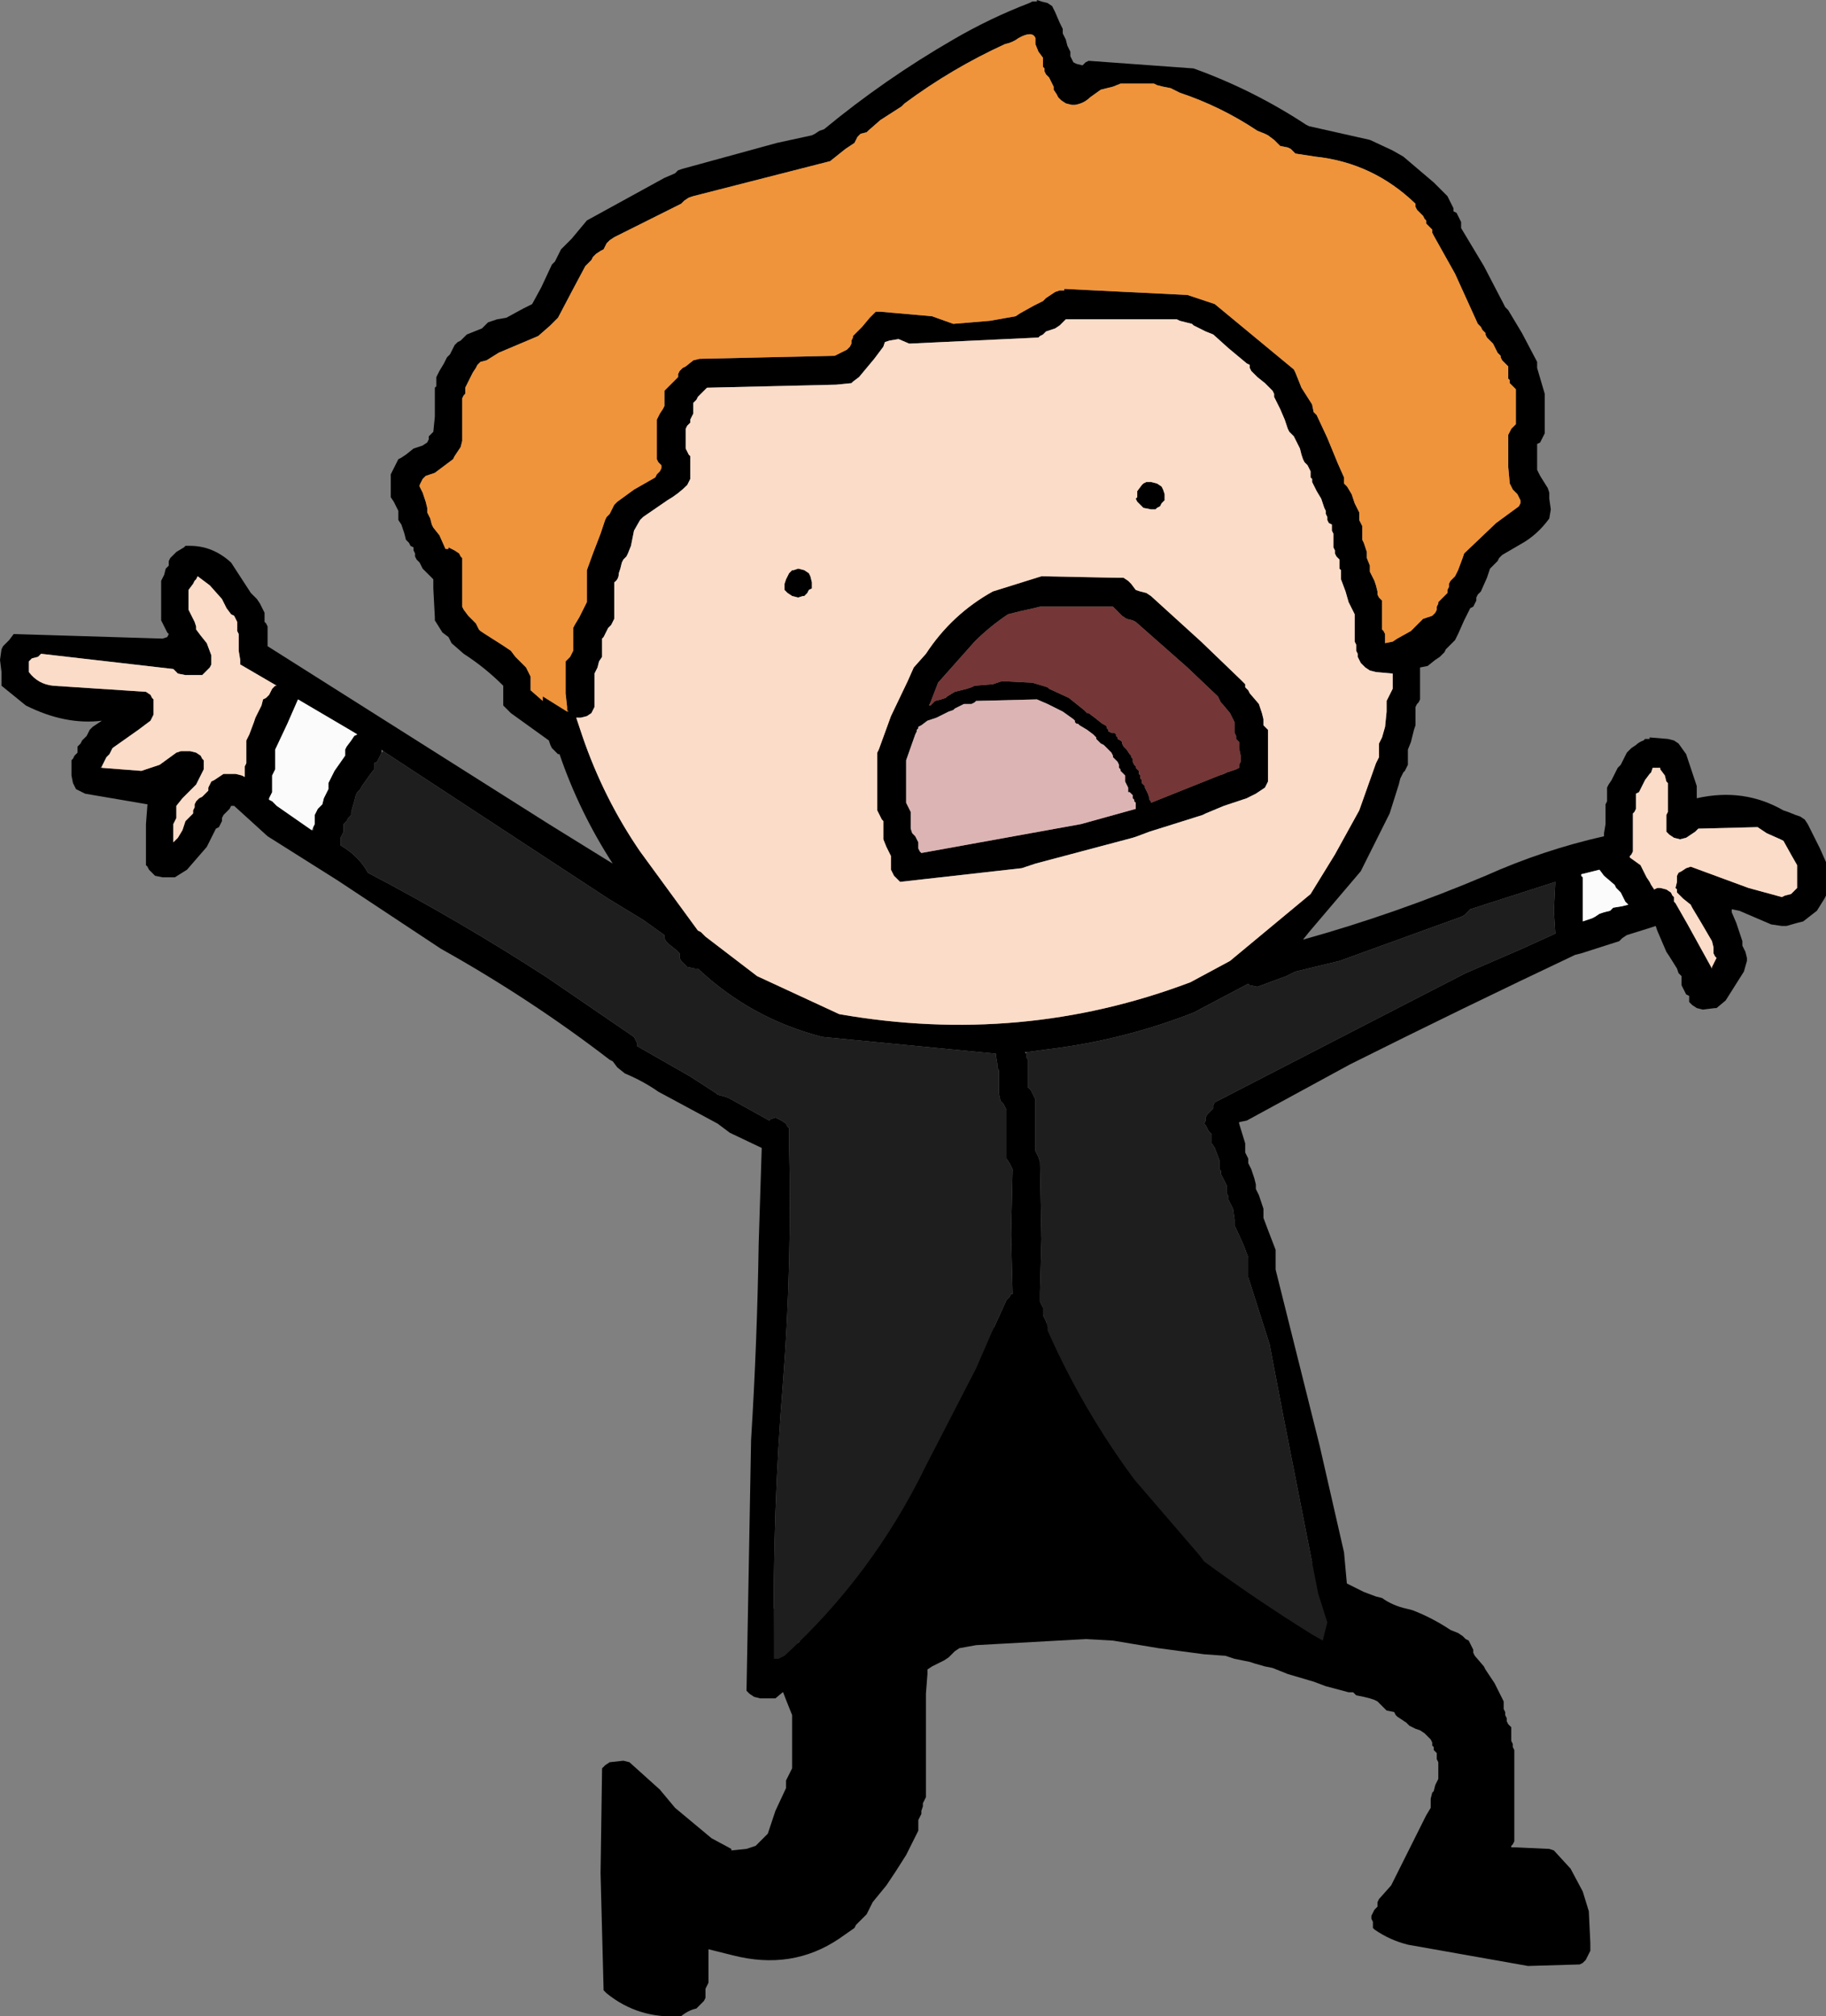 <?xml version="1.0" encoding="UTF-8" standalone="no"?>
<svg xmlns:xlink="http://www.w3.org/1999/xlink" height="66.3px" width="60.05px" xmlns="http://www.w3.org/2000/svg">
  <rect width="100%" height="100%" fill="#808080" stroke="none"/>
  <g transform="matrix(1.0, 0.0, 0.0, 1.0, 32.0, 20.25)">
    <path d="M2.2 23.15 L2.5 23.3 2.65 23.4 3.0 23.5 3.2 23.55 3.35 23.65 3.4 23.7 3.45 23.8 3.5 23.85 3.7 23.95 3.85 24.05 3.9 24.15 3.95 24.2 4.1 24.35 5.25 24.45 5.6 24.5 5.8 24.55 6.1 24.7 6.4 24.9 6.55 24.95 6.7 25.05 7.1 25.3 7.2 25.4 7.3 25.5 7.45 25.8 7.6 25.9 7.65 26.0 7.7 26.05 7.7 26.15 7.7 26.25 7.7 26.35 7.9 26.75 7.95 26.8 8.4 27.65 9.2 28.9 9.25 28.95 9.3 29.05 9.3 29.15 9.3 29.25 9.35 29.35 9.4 29.45 9.45 29.55 9.6 29.65 9.8 30.0 9.9 30.1 10.65 30.75 11.35 31.3 11.75 31.45 11.95 31.55 12.1 31.65 12.15 31.7 12.25 31.8 12.85 32.1 13.25 32.25 13.45 32.3 Q13.8 32.55 14.25 32.65 L14.45 32.7 Q15.1 32.95 15.7 33.35 L15.95 33.45 16.1 33.55 16.2 33.65 16.3 33.7 16.35 33.8 16.4 33.9 16.45 34.0 16.45 34.1 16.5 34.2 16.8 34.55 16.85 34.65 17.15 35.1 17.45 35.7 17.45 35.8 17.45 35.9 17.45 35.95 17.5 36.05 17.5 36.15 17.55 36.25 17.55 36.35 17.6 36.45 17.7 36.55 17.7 36.65 17.7 36.7 17.7 36.8 17.7 36.9 17.7 37.0 17.75 37.1 17.75 37.2 17.8 37.3 17.8 37.65 17.8 37.75 17.8 38.6 17.8 39.7 17.8 40.2 17.8 40.3 17.75 40.4 17.7 40.45 17.7 40.5 17.85 40.5 18.95 40.55 19.1 40.6 19.65 41.2 20.05 41.95 20.25 42.6 20.3 43.65 20.3 43.9 20.25 44.0 20.15 44.2 20.05 44.3 19.95 44.35 18.25 44.4 14.3 43.7 Q13.7 43.55 13.2 43.2 L13.15 43.15 13.15 42.95 13.1 42.85 13.1 42.75 13.15 42.65 13.2 42.55 13.3 42.45 13.3 42.4 13.3 42.3 13.35 42.2 13.75 41.75 14.05 41.15 14.4 40.45 14.9 39.45 15.05 39.2 15.05 39.1 15.05 39.0 15.05 38.9 15.1 38.7 15.15 38.65 15.2 38.45 15.25 38.35 15.3 38.25 15.3 38.15 15.3 37.95 15.3 37.9 15.3 37.7 15.25 37.6 15.25 37.4 15.15 37.3 15.15 37.2 15.1 37.15 15.1 37.05 15.05 36.95 14.85 36.75 14.7 36.65 14.55 36.6 14.35 36.5 14.25 36.4 13.95 36.2 13.9 36.15 13.85 36.05 13.6 36.0 13.5 35.9 13.4 35.8 13.3 35.7 13.2 35.65 13.05 35.6 12.85 35.55 12.6 35.5 12.55 35.45 12.5 35.4 12.35 35.4 11.6 35.2 11.2 35.05 10.35 34.8 9.85 34.6 9.6 34.55 9.25 34.45 9.1 34.4 8.6 34.3 8.3 34.2 7.6 34.15 6.1 33.95 4.6 33.7 3.7 33.65 0.1 33.85 -0.45 33.95 -0.6 34.05 -0.8 34.25 -0.95 34.35 -1.35 34.55 -1.5 34.65 -1.5 34.8 -1.55 35.45 -1.55 36.05 -1.55 36.8 -1.55 37.8 -1.55 38.75 -1.55 38.85 -1.65 39.05 -1.65 39.15 -1.7 39.3 -1.7 39.4 -1.8 39.6 -1.8 39.7 -1.8 39.8 -1.8 39.9 -1.8 39.95 -2.05 40.45 -2.2 40.75 -2.55 41.3 -2.85 41.75 -3.3 42.3 -3.35 42.4 -3.4 42.5 -3.45 42.6 -3.5 42.7 -3.6 42.8 -3.8 43.0 -3.85 43.05 -3.9 43.15 -4.4 43.5 Q-5.95 44.55 -7.9 44.05 L-8.7 43.85 -8.7 44.8 -8.7 44.9 -8.7 44.95 -8.75 45.05 -8.8 45.15 -8.8 45.25 -8.8 45.35 -8.8 45.45 -8.85 45.55 -9.1 45.8 Q-9.35 45.85 -9.6 46.05 -11.0 46.15 -12.05 45.3 L-12.15 45.2 -12.25 41.35 -12.2 37.9 -12.1 37.8 -11.95 37.7 -11.5 37.65 -11.3 37.7 -10.3 38.6 -9.8 39.2 -8.6 40.2 -7.95 40.55 -7.95 40.6 -7.45 40.55 -7.3 40.5 -7.15 40.45 -7.05 40.35 -6.85 40.15 -6.75 40.05 -6.5 39.3 -6.15 38.55 -6.15 38.45 -6.15 38.4 -6.15 38.3 -6.1 38.2 -6.05 38.1 -5.95 37.9 -5.95 37.15 -5.95 36.2 -5.95 36.15 -6.15 35.65 -6.4 35.0 -6.4 34.9 -6.4 34.8 -6.4 34.7 -6.65 34.15 -6.95 33.5 -6.95 33.3 -6.95 33.05 -6.9 32.85 -6.8 32.75 -6.7 32.7 -6.65 32.65 -6.5 32.65 -6.3 32.7 -6.15 32.8 -6.1 32.9 -6.05 32.95 -6.05 33.05 -6.05 33.15 -6.05 33.25 -5.75 33.8 -5.7 33.9 -5.7 33.8 -5.7 33.7 -5.7 33.65 -5.65 33.55 -5.65 33.45 -5.65 33.35 -5.6 33.25 -5.5 33.05 -5.4 32.9 -5.35 32.8 -5.35 32.7 -5.3 32.6 -5.2 32.4 -5.15 32.2 -5.1 32.15 -5.0 32.05 -5.0 31.95 -4.95 31.75 -4.9 31.55 -4.85 31.5 -4.8 31.4 -4.7 31.3 -4.7 31.2 -4.7 31.1 -4.65 30.9 -4.55 30.6 -4.45 30.45 -4.35 30.15 -4.3 30.05 -4.2 29.95 -4.15 29.9 -4.1 29.8 -4.1 29.7 -4.05 29.6 -4.0 29.5 -3.9 29.4 -3.9 29.3 -3.85 29.25 -3.85 29.15 -3.8 29.05 -3.7 28.95 -3.65 28.85 -3.65 28.75 -3.65 28.65 -3.65 28.55 -3.5 28.25 -3.35 28.0 -3.15 27.65 -2.95 27.25 -2.55 26.8 -2.3 26.35 -1.9 25.75 -1.85 25.65 -1.8 25.55 -1.7 25.45 -1.55 25.3 -1.4 25.1 -1.4 25.0 -1.3 24.9 -1.2 24.8 -1.15 24.7 -1.1 24.65 -0.25 23.95 1.3 23.05 1.5 23.0 1.5 22.95 1.85 23.0 2.05 23.05 2.2 23.15 M5.5 25.6 L5.55 25.55 5.45 25.5 5.45 25.55 5.5 25.6" fill="#000000" fill-rule="evenodd" stroke="none"/>
    <path d="M11.05 -16.1 L13.05 -15.65 13.8 -15.3 14.15 -15.1 15.15 -14.25 15.6 -13.8 15.65 -13.7 15.7 -13.6 15.8 -13.4 15.8 -13.3 15.9 -13.25 15.95 -13.15 16.0 -13.05 16.05 -12.95 16.05 -12.85 16.05 -12.75 16.8 -11.5 17.45 -10.25 17.5 -10.15 17.6 -10.05 18.05 -9.3 18.55 -8.35 18.55 -8.25 18.55 -8.15 18.8 -7.3 18.8 -6.2 18.8 -6.1 18.8 -6.0 18.75 -5.9 18.7 -5.8 18.65 -5.7 18.55 -5.65 18.55 -5.45 18.55 -5.05 18.55 -4.8 18.65 -4.6 18.9 -4.2 18.95 -4.05 18.95 -3.85 19.0 -3.5 18.95 -3.2 Q18.55 -2.65 18.0 -2.35 L17.4 -2.0 17.3 -1.9 17.25 -1.8 17.2 -1.75 17.1 -1.65 17.0 -1.55 16.9 -1.25 16.7 -0.8 16.6 -0.7 16.55 -0.6 16.55 -0.5 16.5 -0.4 16.45 -0.3 16.35 -0.25 16.3 -0.15 16.15 0.15 15.95 0.6 15.9 0.7 15.85 0.8 15.75 0.9 15.55 1.1 15.5 1.2 15.45 1.25 15.35 1.35 15.2 1.45 14.95 1.65 14.7 1.7 14.7 2.65 14.7 2.75 14.65 2.85 14.6 2.9 14.55 3.0 14.55 3.1 14.55 3.2 14.55 3.3 14.55 3.6 14.5 3.75 14.4 4.15 14.3 4.4 14.3 4.5 14.3 4.6 14.3 4.7 14.3 4.8 14.3 4.9 14.25 5.0 14.2 5.1 14.15 5.15 14.1 5.25 14.05 5.35 14.0 5.55 13.7 6.5 12.75 8.4 11.05 10.4 10.85 10.65 Q13.9 9.8 16.85 8.55 18.75 7.7 20.75 7.25 L20.75 7.15 20.8 6.85 20.8 6.5 20.8 6.3 20.8 6.2 20.85 6.1 20.85 6.0 20.85 5.95 20.85 5.85 20.85 5.75 20.85 5.65 20.9 5.55 21.0 5.4 21.15 5.1 21.2 5.0 21.3 4.9 21.35 4.8 21.4 4.7 21.45 4.6 21.5 4.5 21.55 4.45 21.65 4.35 21.8 4.25 Q21.9 4.15 22.05 4.1 L22.1 4.05 22.25 4.05 22.25 4.0 22.85 4.05 23.05 4.1 23.2 4.2 23.45 4.55 23.8 5.6 23.8 6.0 Q25.35 5.65 26.65 6.4 L26.8 6.45 27.05 6.55 27.2 6.6 27.35 6.7 27.45 6.85 27.85 7.65 28.05 8.1 28.05 8.2 28.05 8.55 28.05 9.1 28.05 9.2 28.0 9.3 27.75 9.7 27.3 10.05 27.1 10.1 26.75 10.2 26.6 10.2 26.25 10.15 25.2 9.7 24.95 9.65 24.95 9.75 25.1 10.1 25.3 10.7 25.3 10.75 25.3 10.85 25.35 10.95 25.4 11.05 25.45 11.25 25.45 11.35 25.35 11.7 24.75 12.65 24.45 12.9 24.4 12.9 24.0 12.95 23.8 12.9 23.65 12.8 23.55 12.7 23.55 12.6 23.55 12.5 23.45 12.45 23.4 12.35 23.3 12.15 23.3 12.05 23.3 11.95 23.3 11.85 23.2 11.75 23.15 11.6 22.9 11.2 22.8 11.05 22.5 10.35 22.45 10.2 22.3 10.25 21.5 10.5 21.35 10.6 21.25 10.7 20.0 11.1 19.8 11.15 Q16.1 12.9 12.4 14.75 L9.0 16.6 8.75 16.65 8.75 16.7 8.95 17.35 8.95 17.45 8.95 17.55 8.95 17.65 9.0 17.75 9.05 17.85 9.05 17.95 9.05 18.0 9.15 18.2 9.25 18.5 9.3 18.7 9.3 18.75 9.3 18.85 9.4 19.05 9.5 19.35 9.55 19.5 9.55 19.6 9.55 19.7 9.55 19.8 9.7 20.2 9.95 20.85 9.95 20.95 9.95 21.0 9.95 21.1 9.95 21.3 9.95 21.5 11.4 27.3 12.2 30.8 12.3 31.9 12.5 32.85 12.55 34.05 12.5 34.15 12.45 34.25 12.45 34.35 12.4 34.45 12.35 34.5 12.25 34.6 12.15 34.7 Q10.45 34.5 9.05 33.25 L8.85 33.05 7.55 32.25 7.2 32.0 Q4.8 29.7 3.05 26.85 L1.8 24.25 1.75 24.15 1.7 24.05 1.6 23.95 1.55 23.9 Q-0.3 27.7 -2.55 31.35 -3.9 33.6 -6.0 35.15 L-6.2 35.35 -6.5 35.6 -7.0 35.6 -7.2 35.55 -7.35 35.45 -7.45 35.35 -7.3 27.1 Q-7.1 23.9 -7.05 20.65 L-6.95 17.5 -8.0 17.0 -8.4 16.7 -10.35 15.65 Q-10.85 15.3 -11.45 15.05 L-11.7 14.85 -11.85 14.65 -11.95 14.6 Q-14.55 12.6 -17.5 10.95 L-20.9 8.7 -23.2 7.25 -24.3 6.25 -24.4 6.25 -24.45 6.35 -24.55 6.45 -24.65 6.55 -24.7 6.65 -24.7 6.75 -24.75 6.85 -24.8 6.95 -24.9 7.0 -24.95 7.1 -25.2 7.6 -25.85 8.35 -26.25 8.6 -26.4 8.6 -26.65 8.6 -26.9 8.55 -27.0 8.45 -27.1 8.35 -27.15 8.25 -27.2 8.2 -27.2 8.1 -27.2 7.6 -27.2 6.85 -27.15 6.2 -29.2 5.85 -29.5 5.7 -29.6 5.5 -29.65 5.25 -29.65 4.95 -29.65 4.75 -29.6 4.7 -29.55 4.6 -29.45 4.5 -29.45 4.4 -29.45 4.3 -29.35 4.2 -29.3 4.1 -29.2 4.0 -29.15 3.95 -29.1 3.85 -29.05 3.75 -28.95 3.65 -28.8 3.55 -28.65 3.45 Q-29.85 3.6 -31.15 2.95 L-31.95 2.3 -31.95 2.1 -31.95 1.85 -32.0 1.45 -31.95 1.1 -31.9 1.0 -31.8 0.9 -31.7 0.8 -31.55 0.6 -26.65 0.75 -26.5 0.7 -26.45 0.6 -26.5 0.55 -26.55 0.45 -26.6 0.35 -26.7 0.15 -26.7 0.05 -26.7 -0.15 -26.7 -0.4 -26.7 -0.8 -26.7 -1.05 -26.7 -1.15 -26.65 -1.25 -26.6 -1.35 -26.55 -1.55 -26.45 -1.65 -26.45 -1.7 -26.45 -1.8 -26.4 -1.9 -26.3 -2.0 -26.2 -2.1 -25.95 -2.25 -25.9 -2.3 -25.75 -2.3 Q-25.0 -2.3 -24.4 -1.75 L-23.75 -0.75 -23.55 -0.55 -23.45 -0.4 -23.3 -0.1 -23.3 0.0 -23.3 0.1 -23.3 0.2 -23.25 0.25 -23.2 0.35 -23.2 0.45 -23.2 0.55 -23.2 0.65 -23.2 0.75 -23.2 0.95 -23.2 1.0 -13.95 6.85 -11.85 8.15 Q-12.95 6.45 -13.6 4.55 L-13.65 4.55 -13.75 4.45 -13.85 4.35 -13.9 4.25 -13.95 4.1 -15.2 3.2 -15.45 2.95 -15.45 2.75 -15.45 2.5 -15.45 2.3 Q-16.05 1.7 -16.75 1.25 L-17.15 0.9 -17.2 0.8 -17.25 0.7 -17.45 0.55 -17.7 0.15 -17.7 0.05 -17.75 -0.9 -17.75 -1.2 -17.85 -1.3 -18.05 -1.5 -18.1 -1.55 -18.15 -1.65 -18.2 -1.75 -18.3 -1.85 -18.35 -1.95 -18.35 -2.05 -18.4 -2.15 -18.4 -2.25 -18.5 -2.3 -18.55 -2.4 -18.65 -2.5 -18.7 -2.7 -18.8 -3.0 -18.9 -3.15 -18.9 -3.25 -18.9 -3.35 -18.9 -3.45 -18.95 -3.55 -19.05 -3.75 -19.15 -3.9 -19.15 -4.1 -19.15 -4.4 -19.15 -4.65 -19.1 -4.75 -19.05 -4.85 -18.95 -5.05 -18.9 -5.15 -18.8 -5.2 -18.65 -5.3 -18.4 -5.5 -18.1 -5.6 -17.95 -5.7 -17.9 -5.8 -17.9 -5.9 -17.85 -5.95 -17.75 -6.05 -17.7 -6.55 -17.7 -7.2 -17.7 -7.4 -17.7 -7.5 -17.65 -7.55 -17.65 -7.65 -17.65 -7.75 -17.65 -7.85 -17.55 -8.05 -17.4 -8.3 -17.3 -8.5 -17.2 -8.6 -17.15 -8.7 -17.1 -8.8 -17.05 -8.9 -16.95 -9.0 -16.85 -9.05 -16.65 -9.25 -16.15 -9.45 -15.95 -9.65 -15.8 -9.7 -15.65 -9.75 -15.35 -9.8 -14.8 -10.1 -14.5 -10.25 -14.2 -10.8 -13.85 -11.55 -13.75 -11.65 -13.7 -11.75 -13.6 -11.95 -13.55 -12.05 -13.2 -12.4 -12.7 -13.0 -10.15 -14.4 -9.8 -14.55 -9.7 -14.65 -9.55 -14.7 -6.45 -15.55 -5.3 -15.8 -5.2 -15.85 -5.05 -15.95 -4.9 -16.0 Q-2.9 -17.65 -0.65 -18.95 0.55 -19.65 1.85 -20.15 L1.95 -20.2 2.1 -20.2 2.1 -20.25 2.25 -20.2 2.45 -20.15 2.6 -20.05 2.7 -19.85 2.85 -19.5 2.95 -19.3 2.95 -19.25 2.95 -19.15 3.0 -19.05 3.05 -18.95 3.1 -18.75 3.2 -18.55 3.2 -18.5 3.2 -18.4 3.25 -18.3 3.3 -18.2 3.4 -18.15 3.6 -18.1 3.7 -18.2 3.8 -18.25 7.25 -18.0 Q9.2 -17.3 10.95 -16.15 L11.05 -16.1 M-13.35 3.1 L-13.35 3.0 -13.4 2.55 -13.4 2.0 -13.4 1.5 -13.35 1.45 -13.25 1.35 -13.2 1.25 -13.15 1.15 -13.15 1.05 -13.15 0.95 -13.15 0.75 -13.15 0.7 -13.15 0.6 -13.15 0.4 -13.1 0.3 -12.95 0.05 -12.85 -0.15 -12.7 -0.45 -12.7 -0.55 -12.7 -0.8 -12.7 -1.0 -12.7 -1.3 -12.7 -1.4 -12.7 -1.5 -12.5 -2.05 -12.25 -2.7 -12.1 -3.15 -12.05 -3.25 -11.95 -3.35 -11.9 -3.45 -11.85 -3.55 -11.8 -3.65 -11.7 -3.75 -11.15 -4.15 -10.45 -4.55 -10.4 -4.65 -10.3 -4.75 -10.25 -4.85 -10.25 -4.95 -10.35 -5.05 -10.4 -5.15 -10.4 -5.25 -10.4 -5.6 -10.4 -6.05 -10.4 -6.45 -10.35 -6.55 -10.3 -6.65 -10.2 -6.8 -10.15 -6.9 -10.15 -7.0 -10.15 -7.1 -10.15 -7.2 -10.15 -7.3 -10.15 -7.4 -10.1 -7.45 -9.9 -7.65 -9.8 -7.75 -9.7 -7.85 -9.7 -7.95 -9.65 -8.05 -9.55 -8.15 -9.45 -8.2 -9.2 -8.4 -9.0 -8.45 -4.55 -8.55 -4.45 -8.6 -4.15 -8.75 -4.05 -8.85 -4.0 -8.95 -4.0 -9.05 -3.95 -9.15 -3.95 -9.2 -3.65 -9.5 -3.4 -9.8 -3.2 -10.0 -3.05 -10.0 -1.35 -9.85 -0.65 -9.6 0.55 -9.7 1.4 -9.85 1.55 -9.95 2.0 -10.2 2.3 -10.35 2.4 -10.45 2.55 -10.55 2.7 -10.65 2.85 -10.7 3.0 -10.7 3.0 -10.75 7.05 -10.55 7.95 -10.25 10.55 -8.1 10.6 -8.0 10.8 -7.5 11.15 -6.95 11.2 -6.7 11.3 -6.6 11.65 -5.85 12.0 -5.0 12.2 -4.55 12.2 -4.45 12.2 -4.35 12.3 -4.25 12.45 -4.0 12.55 -3.7 12.7 -3.4 12.7 -3.3 12.7 -3.25 12.7 -3.15 12.75 -3.05 12.8 -2.95 12.8 -2.85 12.8 -2.75 12.8 -2.65 12.8 -2.55 12.8 -2.5 12.85 -2.4 12.95 -2.1 12.95 -1.9 13.05 -1.65 13.05 -1.55 13.05 -1.45 13.1 -1.35 13.2 -1.15 13.25 -1.0 13.3 -0.8 13.3 -0.7 13.35 -0.6 13.45 -0.5 13.45 -0.4 13.45 -0.15 13.45 0.05 13.45 0.35 13.45 0.45 13.5 0.5 13.55 0.6 13.55 0.7 13.55 0.8 13.55 0.9 13.8 0.85 13.95 0.75 14.4 0.5 14.8 0.1 14.95 0.05 15.1 0.0 15.2 -0.1 15.25 -0.2 15.25 -0.3 15.3 -0.4 15.3 -0.45 15.4 -0.55 15.6 -0.75 15.6 -0.85 15.65 -0.95 15.65 -1.05 15.7 -1.15 15.8 -1.25 15.85 -1.3 15.95 -1.5 16.1 -1.9 16.15 -2.05 17.2 -3.05 17.95 -3.6 18.0 -3.7 18.0 -3.8 17.9 -4.0 17.85 -4.05 17.75 -4.15 17.7 -4.25 17.65 -4.35 17.6 -4.9 17.6 -5.75 17.6 -5.95 17.65 -6.05 17.7 -6.15 17.85 -6.3 17.85 -6.6 17.85 -7.05 17.85 -7.35 17.85 -7.45 17.75 -7.55 17.65 -7.65 17.65 -7.75 17.6 -7.8 17.6 -8.0 17.6 -8.1 17.6 -8.2 17.5 -8.3 17.4 -8.4 17.35 -8.5 17.35 -8.55 17.25 -8.65 17.2 -8.75 17.1 -8.95 17.0 -9.05 16.9 -9.15 16.85 -9.25 16.85 -9.3 16.75 -9.4 16.7 -9.5 16.6 -9.6 15.85 -11.25 15.15 -12.5 15.1 -12.6 15.1 -12.7 15.0 -12.8 14.9 -12.9 14.9 -13.0 14.85 -13.05 14.8 -13.15 14.7 -13.25 14.6 -13.35 14.55 -13.45 14.55 -13.55 Q13.15 -14.9 11.25 -15.1 L10.6 -15.2 10.5 -15.3 10.45 -15.35 10.35 -15.4 10.1 -15.45 10.0 -15.55 9.9 -15.65 9.7 -15.8 9.6 -15.85 9.35 -15.95 Q8.15 -16.75 6.8 -17.2 L6.5 -17.35 6.25 -17.4 6.05 -17.45 5.95 -17.5 4.85 -17.5 4.6 -17.4 4.2 -17.3 3.85 -17.05 Q3.65 -16.85 3.35 -16.8 L3.25 -16.8 3.05 -16.85 2.9 -16.95 2.8 -17.05 2.75 -17.15 2.65 -17.3 2.65 -17.4 2.6 -17.5 2.55 -17.6 2.5 -17.7 2.4 -17.8 2.35 -17.9 2.35 -18.0 2.3 -18.05 2.3 -18.15 2.3 -18.25 2.3 -18.35 2.15 -18.55 2.05 -18.8 2.05 -19.0 Q1.95 -19.25 1.5 -19.0 1.3 -18.85 1.05 -18.8 -0.7 -18.0 -2.25 -16.85 L-2.35 -16.75 -3.05 -16.3 -3.45 -15.95 -3.5 -15.9 -3.7 -15.85 -3.8 -15.75 -3.85 -15.65 -3.9 -15.55 -4.2 -15.35 -4.7 -14.95 -9.2 -13.8 -9.35 -13.75 -9.5 -13.65 -9.6 -13.55 -11.8 -12.45 -11.95 -12.35 -12.05 -12.25 -12.1 -12.15 -12.15 -12.05 -12.25 -12.0 -12.4 -11.9 -12.5 -11.8 -12.55 -11.7 -12.75 -11.5 -13.15 -10.75 -13.65 -9.8 -13.9 -9.55 -14.3 -9.2 -15.6 -8.65 -16.0 -8.4 -16.2 -8.35 -16.3 -8.25 -16.35 -8.15 -16.45 -8.0 -16.5 -7.9 -16.55 -7.8 -16.65 -7.6 -16.7 -7.5 -16.7 -7.4 -16.7 -7.3 -16.75 -7.25 -16.8 -7.15 -16.8 -6.65 -16.8 -5.9 -16.8 -5.75 -16.85 -5.55 -17.05 -5.25 -17.1 -5.15 -17.3 -5.0 -17.7 -4.7 -18.0 -4.6 -18.1 -4.5 -18.15 -4.4 -18.2 -4.3 -18.2 -4.25 -18.1 -4.05 -18.0 -3.75 -17.95 -3.55 -17.95 -3.5 -17.95 -3.4 -17.9 -3.3 -17.85 -3.2 -17.8 -3.0 -17.75 -2.9 -17.55 -2.65 -17.35 -2.2 -17.25 -2.2 -17.25 -2.25 -17.05 -2.15 -16.9 -2.05 -16.85 -1.95 -16.8 -1.9 -16.8 -1.8 -16.8 -1.15 -16.8 -0.3 -16.75 -0.2 -16.6 0.0 -16.4 0.2 -16.35 0.25 -16.3 0.35 -16.25 0.45 -16.2 0.5 -16.05 0.6 -15.5 0.95 -15.2 1.15 -15.05 1.35 -14.7 1.7 -14.55 2.0 -14.55 2.1 -14.55 2.25 -14.55 2.45 -14.15 2.8 -14.15 2.65 -13.35 3.15 -13.3 3.15 -13.35 3.1 M7.2 -9.6 L7.0 -9.65 6.8 -9.7 6.7 -9.75 3.05 -9.75 2.9 -9.6 2.85 -9.55 2.7 -9.45 2.4 -9.35 2.3 -9.25 2.2 -9.2 2.15 -9.15 -2.1 -8.95 -2.45 -9.1 -2.75 -9.05 -2.9 -9.0 -2.95 -8.85 -3.25 -8.45 -3.75 -7.85 -3.95 -7.7 -4.0 -7.65 -4.5 -7.6 -8.75 -7.5 -8.85 -7.4 -9.05 -7.2 -9.1 -7.1 -9.2 -7.0 -9.2 -6.9 -9.2 -6.8 -9.2 -6.75 -9.2 -6.65 -9.3 -6.45 -9.3 -6.35 -9.4 -6.25 -9.45 -6.15 -9.45 -6.05 -9.45 -5.9 -9.45 -5.8 -9.45 -5.7 -9.45 -5.5 -9.4 -5.4 -9.35 -5.3 -9.3 -5.25 -9.3 -5.15 -9.3 -5.05 -9.3 -4.95 -9.3 -4.75 -9.3 -4.65 -9.3 -4.55 -9.3 -4.5 -9.35 -4.4 -9.4 -4.3 Q-9.7 -4.0 -10.05 -3.8 L-10.85 -3.25 -10.95 -3.15 -11.15 -2.8 -11.25 -2.3 -11.35 -2.05 -11.4 -1.95 -11.5 -1.85 -11.55 -1.75 -11.6 -1.55 -11.65 -1.4 Q-11.65 -1.2 -11.8 -1.1 L-11.8 -1.0 -11.8 -0.75 -11.8 -0.45 -11.8 -0.05 -11.8 0.0 -11.8 0.1 -11.85 0.2 -11.9 0.3 -12.0 0.4 -12.05 0.5 -12.1 0.6 -12.15 0.7 -12.2 0.75 -12.2 0.85 -12.2 0.95 -12.2 1.05 -12.2 1.15 -12.2 1.25 -12.2 1.35 -12.3 1.5 -12.35 1.7 -12.45 1.9 -12.45 2.0 -12.45 2.25 -12.45 2.55 -12.45 2.95 -12.45 3.0 -12.5 3.1 -12.55 3.2 -12.7 3.3 -12.9 3.35 -13.05 3.35 -12.85 3.95 Q-12.15 6.0 -10.95 7.75 L-9.05 10.35 -8.95 10.4 -8.85 10.5 -8.8 10.55 -7.1 11.85 -4.4 13.1 Q1.6 14.15 7.15 12.05 L8.45 11.35 11.1 9.15 11.9 7.85 12.7 6.4 13.25 4.85 13.35 4.65 13.35 4.6 13.35 4.5 13.35 4.4 13.35 4.3 13.35 4.2 13.45 4.0 13.55 3.65 13.6 3.15 13.6 2.8 13.65 2.7 13.7 2.6 13.75 2.5 13.8 2.4 13.8 1.9 13.25 1.85 13.05 1.8 12.9 1.7 12.8 1.6 12.75 1.55 12.7 1.45 12.65 1.35 12.65 1.25 12.6 1.15 12.6 1.05 12.6 0.95 12.55 0.85 12.55 0.75 12.55 0.7 12.55 0.5 12.55 0.3 12.55 0.0 12.55 -0.05 12.5 -0.15 12.35 -0.45 12.25 -0.8 12.1 -1.2 12.1 -1.3 12.1 -1.4 12.1 -1.5 12.05 -1.55 12.05 -1.65 12.05 -1.75 12.05 -1.85 11.95 -1.95 11.9 -2.05 11.9 -2.15 11.85 -2.25 11.85 -2.4 11.85 -2.5 11.85 -2.6 11.85 -2.7 11.8 -2.8 11.8 -2.9 11.8 -3.0 11.7 -3.05 11.65 -3.15 11.65 -3.25 11.6 -3.35 11.6 -3.45 11.55 -3.55 11.45 -3.85 11.3 -4.1 11.15 -4.4 11.15 -4.5 11.1 -4.55 11.1 -4.65 11.1 -4.75 11.05 -4.85 11.0 -4.95 10.9 -5.05 10.85 -5.15 10.8 -5.3 10.75 -5.5 10.6 -5.8 10.55 -5.9 10.45 -6.0 10.4 -6.05 10.35 -6.15 10.25 -6.45 10.1 -6.8 9.9 -7.2 9.9 -7.3 9.85 -7.4 9.8 -7.45 9.6 -7.65 9.35 -7.85 9.25 -7.95 9.15 -8.05 9.1 -8.15 9.1 -8.25 9.0 -8.3 8.4 -8.8 7.9 -9.25 7.65 -9.35 7.25 -9.55 7.2 -9.6 M2.25 -1.3 L4.75 -1.25 4.95 -1.25 5.1 -1.15 5.2 -1.05 5.35 -0.85 5.5 -0.8 5.7 -0.75 5.85 -0.65 7.5 0.85 8.8 2.1 8.85 2.15 8.95 2.25 8.95 2.35 9.05 2.45 9.1 2.55 9.4 2.9 9.5 3.2 9.55 3.4 9.55 3.5 9.55 3.6 9.6 3.65 9.7 3.75 9.7 3.85 9.7 4.4 9.7 5.0 9.7 5.35 9.7 5.45 9.65 5.55 9.6 5.65 9.3 5.85 9.0 6.0 8.85 6.05 8.25 6.25 7.65 6.5 7.55 6.55 5.8 7.1 5.4 7.25 5.25 7.3 2.05 8.15 1.75 8.25 1.6 8.3 -2.4 8.75 -2.5 8.65 -2.6 8.55 -2.65 8.45 -2.7 8.35 -2.7 8.25 -2.7 8.15 -2.7 8.1 -2.7 8.0 -2.7 7.9 -2.75 7.8 -2.85 7.6 -2.95 7.35 -2.95 7.25 -2.95 7.15 -2.95 7.05 -2.95 6.95 -2.95 6.75 -3.0 6.7 -3.05 6.6 -3.1 6.5 -3.15 6.4 -3.15 6.3 -3.15 5.75 -3.15 5.1 -3.15 4.5 -3.1 4.4 -2.7 3.3 -2.15 2.15 -1.95 1.7 -1.55 1.25 Q-0.7 -0.05 0.65 -0.8 L2.25 -1.3 M1.55 -0.15 L1.15 -0.05 Q0.55 0.35 0.05 0.85 L-1.15 2.2 -1.4 2.85 -1.45 2.95 -1.4 2.95 -1.35 2.9 -1.25 2.8 -1.05 2.75 -0.9 2.7 -0.85 2.65 -0.6 2.5 -0.2 2.4 -0.05 2.35 0.05 2.3 0.65 2.25 0.95 2.15 1.95 2.2 2.45 2.35 2.5 2.4 3.15 2.7 3.65 3.1 3.7 3.15 3.75 3.2 3.8 3.2 4.0 3.35 4.25 3.55 4.35 3.6 4.4 3.65 4.4 3.7 4.45 3.75 4.45 3.8 4.55 3.85 4.65 3.85 4.7 3.9 4.7 3.95 4.75 4.0 4.75 4.05 4.85 4.1 4.9 4.15 4.9 4.2 4.95 4.3 5.05 4.4 5.15 4.55 5.2 4.6 5.2 4.65 5.25 4.7 5.25 4.8 5.3 4.9 5.35 4.95 5.35 5.0 5.4 5.05 5.45 5.1 5.45 5.2 5.5 5.25 5.5 5.35 5.55 5.4 5.55 5.5 5.6 5.55 5.65 5.6 5.65 5.65 5.7 5.75 5.75 5.85 5.8 6.0 5.8 6.05 5.85 6.1 5.85 6.15 8.1 5.25 8.25 5.2 8.35 5.15 8.65 5.05 8.75 5.0 8.75 4.9 8.8 4.8 8.8 4.6 8.75 4.35 8.75 4.15 8.65 4.05 8.65 3.95 8.6 3.85 8.6 3.65 8.6 3.6 8.6 3.5 8.55 3.4 8.45 3.2 8.2 2.9 8.15 2.85 8.1 2.75 8.05 2.65 7.05 1.7 5.35 0.2 5.25 0.15 5.05 0.1 4.9 0.0 4.8 -0.1 4.7 -0.2 4.6 -0.3 2.2 -0.3 2.0 -0.25 1.55 -0.15 M5.85 -4.4 L6.05 -4.35 6.2 -4.25 6.25 -4.15 6.3 -4.0 6.3 -3.8 6.2 -3.7 6.15 -3.6 6.05 -3.55 6.0 -3.5 5.85 -3.5 5.6 -3.55 5.5 -3.65 5.4 -3.75 5.35 -3.85 5.4 -3.9 5.4 -4.1 5.55 -4.3 5.6 -4.35 5.7 -4.4 5.85 -4.4 M24.3 11.55 L24.35 11.45 24.4 11.35 24.45 11.25 24.4 11.2 24.35 11.1 24.35 11.0 24.35 10.9 24.3 10.7 23.95 10.1 23.65 9.6 23.6 9.5 23.35 9.3 23.15 9.1 23.15 9.0 23.1 8.95 23.15 8.75 23.15 8.55 23.2 8.45 23.3 8.4 23.45 8.3 23.6 8.25 25.5 8.95 26.6 9.25 26.7 9.2 26.9 9.15 27.0 9.05 27.1 8.95 27.1 8.85 27.1 8.7 27.1 8.4 27.1 8.3 27.1 8.2 26.9 7.85 26.65 7.4 26.55 7.35 26.1 7.15 25.8 6.95 23.85 7.0 23.75 7.1 23.6 7.2 23.45 7.3 23.25 7.35 23.05 7.3 22.9 7.2 22.8 7.1 22.8 7.0 22.8 6.95 22.8 6.75 22.8 6.65 22.8 6.55 22.85 6.45 22.85 6.35 22.85 6.25 22.85 6.1 22.85 5.8 22.85 5.6 22.85 5.5 22.8 5.45 22.75 5.25 22.6 5.05 22.6 5.0 22.35 5.0 22.3 5.15 22.25 5.2 22.1 5.4 22.05 5.5 22.0 5.6 21.95 5.7 21.9 5.8 21.8 5.85 21.8 5.95 21.8 6.05 21.8 6.15 21.8 6.25 21.8 6.35 21.75 6.45 21.7 6.5 21.7 6.6 21.7 7.0 21.7 7.55 21.7 7.65 21.7 7.75 21.65 7.85 21.6 7.9 21.6 7.95 21.95 8.2 22.05 8.4 22.15 8.6 22.25 8.75 22.3 8.85 22.4 9.0 22.5 8.95 22.6 8.95 22.8 9.0 22.95 9.1 23.0 9.2 23.05 9.25 23.05 9.35 23.05 9.4 23.1 9.45 23.5 10.15 24.3 11.6 24.3 11.55 M20.75 8.55 L20.6 8.35 20.0 8.5 20.0 8.55 20.05 8.6 20.05 8.7 20.05 9.45 20.05 10.05 20.35 9.95 20.45 9.9 20.6 9.8 20.75 9.75 20.95 9.7 21.05 9.6 21.35 9.55 21.55 9.5 21.45 9.4 21.4 9.3 21.35 9.2 21.3 9.1 21.2 9.0 21.15 8.95 21.1 8.85 20.75 8.55 M1.75 14.4 L1.75 14.5 1.8 14.6 1.8 14.85 1.8 15.35 1.8 15.45 1.8 15.5 1.9 15.6 1.95 15.7 2.0 15.8 2.05 15.9 2.05 16.0 2.05 16.65 2.05 17.5 2.05 17.6 2.1 17.7 2.15 17.8 2.2 17.95 2.25 20.5 2.2 22.25 2.2 22.35 2.2 22.45 2.2 22.55 2.25 22.65 2.3 22.75 2.3 22.85 2.3 22.95 2.3 23.0 2.35 23.1 2.4 23.2 2.45 23.4 2.45 23.5 Q3.6 26.1 5.3 28.4 L7.45 30.9 7.6 31.1 Q9.3 32.35 11.15 33.5 L11.5 33.7 11.65 33.1 11.35 32.15 10.2 26.3 9.75 23.95 9.05 21.75 9.05 21.55 9.05 21.25 9.05 21.1 8.9 20.7 8.65 20.15 8.6 20.05 8.6 19.85 8.55 19.5 8.4 19.2 8.4 19.1 8.35 19.0 8.35 18.95 8.35 18.85 8.35 18.75 8.3 18.65 8.2 18.45 8.15 18.35 8.15 18.25 8.1 18.2 8.1 18.1 8.1 17.9 7.95 17.5 7.85 17.35 7.85 17.25 7.85 17.15 7.85 17.05 7.75 16.95 7.65 16.75 7.6 16.7 7.65 16.6 7.65 16.5 7.7 16.4 7.8 16.3 7.85 16.25 7.9 16.2 7.9 16.1 7.95 16.0 Q11.15 14.35 14.45 12.65 L16.2 11.75 18.05 10.95 19.15 10.45 19.1 9.7 19.15 8.75 16.35 9.65 16.25 9.75 16.15 9.85 16.05 9.9 12.05 11.35 10.6 11.7 10.3 11.85 9.35 12.2 9.1 12.15 9.05 12.1 7.25 13.05 Q4.95 13.95 2.5 14.25 L1.75 14.35 1.7 14.35 1.75 14.4 M5.1 5.65 L5.05 5.55 5.0 5.45 5.0 5.25 4.95 5.2 4.9 5.15 4.85 5.1 4.85 5.05 4.8 5.0 4.8 4.9 4.75 4.8 4.7 4.75 4.65 4.7 4.6 4.65 4.6 4.6 4.55 4.5 4.45 4.4 4.35 4.3 4.3 4.25 4.2 4.2 4.15 4.15 4.1 4.1 4.05 4.05 4.05 4.0 4.0 3.95 3.95 3.9 3.75 3.75 3.5 3.6 3.45 3.55 3.4 3.55 3.35 3.5 3.35 3.45 3.3 3.4 2.95 3.15 2.45 2.9 2.1 2.75 0.1 2.8 0.05 2.85 -0.05 2.9 -0.3 2.9 -0.6 3.05 -0.65 3.1 -0.8 3.15 -1.1 3.3 -1.2 3.35 -1.5 3.45 -1.7 3.6 -1.8 3.65 -1.8 3.7 -1.85 3.75 -1.85 3.8 -1.9 3.9 -2.2 4.75 -2.2 4.9 -2.2 5.3 -2.2 5.75 -2.2 6.15 -2.15 6.25 -2.1 6.35 -2.05 6.45 -2.05 6.5 -2.05 6.6 -2.05 6.7 -2.05 6.8 -2.05 7.0 -2.0 7.15 -1.9 7.25 -1.85 7.35 -1.8 7.45 -1.8 7.55 -1.8 7.65 -1.75 7.75 -1.7 7.8 3.55 6.85 5.35 6.35 5.35 6.25 5.35 6.15 5.3 6.1 5.3 6.05 5.25 6.0 5.25 5.9 5.2 5.85 5.15 5.8 5.1 5.8 5.1 5.65 M-19.45 4.5 L-19.5 4.6 -19.55 4.7 -19.6 4.8 -19.7 4.85 -19.7 4.95 -19.7 5.05 -19.85 5.25 -20.1 5.6 -20.15 5.7 -20.25 5.8 -20.3 5.9 -20.35 6.1 -20.45 6.45 -20.45 6.55 -20.55 6.65 -20.6 6.75 -20.7 6.85 -20.7 6.95 -20.7 7.0 -20.7 7.1 -20.75 7.2 -20.8 7.3 -20.8 7.4 -20.8 7.5 -20.8 7.55 Q-20.2 7.9 -19.9 8.45 -16.85 10.05 -14.0 11.9 L-11.15 13.85 -11.1 13.95 -11.05 14.05 -11.05 14.15 -9.3 15.15 -8.45 15.7 -8.4 15.75 -8.2 15.8 -8.05 15.85 -6.7 16.6 -6.65 16.55 -6.5 16.5 -6.3 16.6 -6.15 16.7 -6.1 16.8 -6.05 16.85 -6.05 16.95 -6.05 17.15 -6.05 17.35 Q-5.95 21.3 -6.25 25.2 -6.6 29.5 -6.55 33.85 L-6.55 34.3 -6.4 34.3 -6.2 34.2 Q-3.3 31.55 -1.55 27.95 L0.1 24.75 0.6 23.6 1.1 22.5 1.2 22.4 1.25 22.3 1.3 22.3 1.25 20.35 1.3 18.2 1.25 18.1 1.2 18.0 1.1 17.85 1.1 17.2 1.1 16.35 1.1 16.25 1.05 16.15 1.0 16.05 0.9 15.95 0.85 15.7 0.85 15.2 0.85 15.0 0.85 14.95 0.8 14.85 0.8 14.75 0.75 14.45 0.75 14.4 -4.95 13.85 Q-7.3 13.25 -9.05 11.6 L-9.15 11.6 -9.4 11.55 -9.5 11.45 -9.6 11.35 -9.65 11.25 -9.65 11.2 -9.65 11.1 -9.75 11.0 -10.0 10.8 -10.1 10.7 -10.15 10.6 -10.15 10.5 -10.85 10.0 -12.0 9.3 -19.4 4.45 -19.45 4.4 -19.45 4.5 M-28.65 5.0 L-27.35 5.1 -26.75 4.9 -26.2 4.5 -26.05 4.45 -25.9 4.45 -25.75 4.45 -25.55 4.5 -25.4 4.6 -25.35 4.7 -25.3 4.75 -25.3 4.85 -25.3 4.95 -25.3 5.05 -25.35 5.15 -25.45 5.35 -25.55 5.55 -25.6 5.6 -25.8 5.8 -26.0 6.0 -26.2 6.25 -26.2 6.35 -26.2 6.45 -26.2 6.55 -26.2 6.65 -26.25 6.75 -26.3 6.85 -26.3 6.95 -26.3 7.0 -26.3 7.1 -26.3 7.3 -26.3 7.45 -26.15 7.3 -26.0 7.05 -25.9 6.75 -25.85 6.7 -25.75 6.6 -25.65 6.5 -25.65 6.4 -25.6 6.3 -25.6 6.2 -25.55 6.1 -25.45 6.0 -25.35 5.95 -25.15 5.75 -25.15 5.65 -25.1 5.55 -25.05 5.45 -24.95 5.4 -24.8 5.3 -24.65 5.2 -24.55 5.2 -24.5 5.2 -24.4 5.2 -24.25 5.2 -24.05 5.25 -23.95 5.3 -23.95 5.2 -23.95 5.0 -23.95 4.95 -23.9 4.85 -23.9 4.65 -23.9 4.25 -23.9 4.1 -23.8 3.9 -23.65 3.5 -23.6 3.35 -23.55 3.25 -23.4 2.95 -23.35 2.75 -23.25 2.7 -23.15 2.6 -23.1 2.5 -23.05 2.4 -22.95 2.3 -22.9 2.3 -24.1 1.6 -24.1 1.45 -24.15 1.15 -24.15 0.85 -24.15 0.7 -24.15 0.6 -24.2 0.5 -24.2 0.4 -24.2 0.3 -24.2 0.2 -24.25 0.1 -24.3 0.0 -24.4 -0.05 -24.55 -0.25 -24.7 -0.55 -25.1 -1.0 -25.5 -1.3 -25.55 -1.2 -25.6 -1.15 -25.65 -1.05 -25.8 -0.85 -25.8 -0.75 -25.8 -0.65 -25.8 -0.55 -25.8 -0.4 -25.8 -0.2 -25.75 -0.1 -25.7 0.0 -25.6 0.2 -25.55 0.35 -25.55 0.45 -25.4 0.65 -25.2 0.9 -25.05 1.3 -25.05 1.4 -25.05 1.5 -25.05 1.6 -25.1 1.7 -25.15 1.75 -25.25 1.85 -25.35 1.95 -25.5 1.95 -25.9 1.95 -26.15 1.9 -26.25 1.8 -26.3 1.75 -30.65 1.25 -30.75 1.35 -30.95 1.4 -31.05 1.5 -31.05 1.6 -31.05 1.7 -31.05 1.75 -31.05 1.85 Q-30.75 2.25 -30.25 2.3 L-27.2 2.5 -27.05 2.6 -27.0 2.7 -26.95 2.75 -26.95 2.85 -26.95 2.95 -26.95 3.05 -26.95 3.15 -26.95 3.25 -27.0 3.35 -27.05 3.45 -27.45 3.75 -28.3 4.35 -28.35 4.45 -28.4 4.55 -28.5 4.65 -28.55 4.75 -28.6 4.85 -28.65 4.95 -28.7 5.0 -28.65 5.0 M-5.35 -1.3 L-5.3 -1.1 -5.3 -0.9 -5.4 -0.85 -5.45 -0.75 -5.55 -0.65 -5.6 -0.65 -5.75 -0.6 -5.95 -0.65 -6.1 -0.75 -6.2 -0.85 -6.2 -0.95 -6.2 -1.05 -6.15 -1.2 -6.05 -1.4 -5.95 -1.5 -5.9 -1.5 -5.75 -1.55 -5.55 -1.5 -5.4 -1.4 -5.35 -1.3 M-21.7 6.95 L-21.65 6.85 -21.65 6.75 -21.65 6.65 -21.65 6.55 -21.6 6.45 -21.55 6.35 -21.45 6.25 -21.4 6.2 -21.35 6.0 -21.2 5.7 -21.2 5.6 -21.2 5.5 -21.0 5.1 -20.65 4.6 -20.65 4.5 -20.65 4.4 -20.6 4.3 -20.45 4.1 -20.35 3.95 -20.25 3.9 -20.5 3.75 -22.2 2.75 -22.55 3.55 -22.95 4.4 -22.95 4.6 -22.95 4.85 -22.95 5.05 -23.0 5.15 -23.05 5.25 -23.05 5.45 -23.05 5.8 -23.15 6.0 -23.15 6.05 -23.05 6.1 -22.9 6.25 -21.75 7.05 -21.7 7.05 -21.7 6.95" fill="#000000" fill-rule="evenodd" stroke="none"/>
    <path d="M-13.35 3.15 L-14.15 2.65 -14.15 2.8 -14.55 2.45 -14.55 2.25 -14.55 2.1 -14.55 2.0 -14.7 1.7 -15.05 1.35 -15.2 1.15 -15.5 0.95 -16.05 0.6 -16.2 0.5 -16.25 0.45 -16.3 0.35 -16.35 0.25 -16.4 0.2 -16.6 0.0 -16.75 -0.2 -16.8 -0.3 -16.8 -1.15 -16.8 -1.8 -16.8 -1.9 -16.85 -1.95 -16.9 -2.05 -17.05 -2.15 -17.25 -2.25 -17.25 -2.2 -17.35 -2.2 -17.55 -2.65 -17.75 -2.9 -17.8 -3.0 -17.85 -3.2 -17.9 -3.3 -17.95 -3.4 -17.95 -3.5 -17.95 -3.55 -18.0 -3.75 -18.1 -4.05 -18.2 -4.25 -18.2 -4.3 -18.15 -4.4 -18.1 -4.5 -18.0 -4.6 -17.7 -4.7 -17.3 -5.0 -17.1 -5.15 -17.05 -5.25 -16.85 -5.55 -16.8 -5.75 -16.8 -5.9 -16.8 -6.65 -16.8 -7.15 -16.75 -7.25 -16.7 -7.3 -16.7 -7.4 -16.7 -7.5 -16.65 -7.6 -16.55 -7.8 -16.5 -7.9 -16.45 -8.0 -16.35 -8.15 -16.3 -8.25 -16.2 -8.35 -16.0 -8.4 -15.6 -8.65 -14.3 -9.2 -13.9 -9.55 -13.65 -9.8 -13.15 -10.75 -12.75 -11.5 -12.55 -11.7 -12.5 -11.8 -12.4 -11.9 -12.25 -12.0 -12.15 -12.05 -12.1 -12.15 -12.05 -12.25 -11.95 -12.35 -11.8 -12.45 -9.6 -13.55 -9.5 -13.65 -9.35 -13.75 -9.2 -13.8 -4.7 -14.95 -4.2 -15.35 -3.9 -15.55 -3.85 -15.65 -3.8 -15.75 -3.7 -15.85 -3.5 -15.9 -3.45 -15.95 -3.05 -16.3 -2.35 -16.75 -2.25 -16.85 Q-0.7 -18.0 1.05 -18.8 1.3 -18.85 1.5 -19.0 1.95 -19.25 2.05 -19.0 L2.05 -18.8 2.15 -18.55 2.3 -18.35 2.3 -18.25 2.3 -18.15 2.3 -18.05 2.35 -18.0 2.35 -17.9 2.4 -17.8 2.5 -17.7 2.55 -17.6 2.6 -17.5 2.65 -17.4 2.65 -17.3 2.75 -17.15 2.8 -17.05 2.9 -16.95 3.05 -16.85 3.25 -16.8 3.35 -16.8 Q3.65 -16.85 3.85 -17.05 L4.2 -17.3 4.6 -17.4 4.85 -17.5 5.95 -17.5 6.05 -17.45 6.25 -17.4 6.5 -17.35 6.8 -17.2 Q8.15 -16.75 9.35 -15.95 L9.6 -15.85 9.7 -15.8 9.9 -15.65 10.0 -15.55 10.1 -15.45 10.35 -15.4 10.45 -15.35 10.5 -15.3 10.6 -15.2 11.25 -15.1 Q13.15 -14.9 14.55 -13.55 L14.55 -13.45 14.6 -13.35 14.7 -13.25 14.8 -13.15 14.85 -13.05 14.9 -13.0 14.9 -12.9 15.0 -12.8 15.1 -12.7 15.1 -12.6 15.15 -12.5 15.85 -11.25 16.6 -9.6 16.7 -9.5 16.75 -9.4 16.85 -9.3 16.85 -9.25 16.9 -9.15 17.0 -9.05 17.1 -8.95 17.2 -8.75 17.25 -8.65 17.35 -8.55 17.35 -8.5 17.4 -8.4 17.5 -8.3 17.6 -8.2 17.6 -8.1 17.6 -8.0 17.6 -7.8 17.65 -7.75 17.65 -7.65 17.75 -7.55 17.85 -7.45 17.85 -7.35 17.85 -7.05 17.85 -6.6 17.85 -6.3 17.7 -6.15 17.65 -6.05 17.6 -5.95 17.6 -5.75 17.6 -4.9 17.65 -4.35 17.7 -4.25 17.75 -4.15 17.85 -4.05 17.9 -4.0 18.0 -3.8 18.0 -3.7 17.95 -3.6 17.2 -3.05 16.15 -2.05 16.1 -1.9 15.95 -1.5 15.85 -1.3 15.8 -1.25 15.7 -1.15 15.65 -1.05 15.65 -0.95 15.6 -0.85 15.6 -0.75 15.4 -0.55 15.3 -0.45 15.3 -0.4 15.25 -0.3 15.25 -0.2 15.2 -0.1 15.1 0.0 14.95 0.05 14.8 0.1 14.4 0.5 13.95 0.75 13.8 0.85 13.55 0.9 13.55 0.8 13.55 0.7 13.55 0.6 13.5 0.5 13.45 0.45 13.45 0.35 13.45 0.05 13.45 -0.15 13.45 -0.4 13.45 -0.5 13.35 -0.6 13.3 -0.7 13.3 -0.8 13.25 -1.0 13.2 -1.15 13.1 -1.35 13.05 -1.45 13.05 -1.55 13.05 -1.65 12.95 -1.9 12.95 -2.1 12.85 -2.4 12.8 -2.5 12.8 -2.55 12.8 -2.65 12.8 -2.75 12.8 -2.85 12.8 -2.95 12.75 -3.05 12.7 -3.15 12.7 -3.25 12.7 -3.3 12.7 -3.4 12.55 -3.7 12.45 -4.0 12.3 -4.25 12.2 -4.35 12.2 -4.45 12.2 -4.55 12.0 -5.0 11.65 -5.85 11.3 -6.6 11.2 -6.7 11.15 -6.95 10.8 -7.5 10.6 -8.0 10.55 -8.1 7.95 -10.25 7.05 -10.55 3.0 -10.75 3.0 -10.7 2.85 -10.7 2.7 -10.65 2.55 -10.55 2.4 -10.45 2.3 -10.35 2.0 -10.2 1.55 -9.95 1.4 -9.85 0.55 -9.7 -0.65 -9.6 -1.35 -9.85 -3.05 -10.0 -3.2 -10.0 -3.4 -9.8 -3.65 -9.5 -3.95 -9.2 -3.95 -9.15 -4.0 -9.05 -4.0 -8.95 -4.05 -8.85 -4.15 -8.75 -4.45 -8.6 -4.55 -8.55 -9.0 -8.45 -9.2 -8.4 -9.45 -8.2 -9.55 -8.15 -9.65 -8.05 -9.7 -7.95 -9.7 -7.85 -9.8 -7.75 -9.9 -7.65 -10.1 -7.45 -10.15 -7.4 -10.15 -7.3 -10.15 -7.2 -10.15 -7.1 -10.15 -7.0 -10.15 -6.9 -10.2 -6.8 -10.3 -6.65 -10.35 -6.55 -10.4 -6.45 -10.4 -6.05 -10.4 -5.6 -10.4 -5.25 -10.4 -5.15 -10.35 -5.05 -10.25 -4.95 -10.25 -4.85 -10.3 -4.75 -10.4 -4.65 -10.45 -4.55 -11.15 -4.15 -11.7 -3.75 -11.8 -3.65 -11.85 -3.55 -11.9 -3.45 -11.95 -3.35 -12.05 -3.25 -12.1 -3.15 -12.25 -2.7 -12.5 -2.05 -12.7 -1.5 -12.7 -1.4 -12.7 -1.3 -12.7 -1.0 -12.7 -0.8 -12.7 -0.55 -12.7 -0.45 -12.85 -0.15 -12.95 0.05 -13.1 0.3 -13.15 0.4 -13.15 0.6 -13.15 0.7 -13.15 0.75 -13.15 0.95 -13.15 1.05 -13.15 1.15 -13.2 1.25 -13.25 1.35 -13.35 1.45 -13.4 1.5 -13.4 2.0 -13.4 2.55 -13.35 3.0 -13.35 3.1 -13.35 3.15" fill="#ef943a" fill-rule="evenodd" stroke="none"/>
    <path d="M2.25 -1.3 L0.65 -0.8 Q-0.7 -0.05 -1.55 1.25 L-1.95 1.7 -2.15 2.15 -2.7 3.3 -3.1 4.4 -3.15 4.5 -3.15 5.1 -3.15 5.75 -3.15 6.3 -3.15 6.4 -3.1 6.5 -3.05 6.6 -3.0 6.7 -2.95 6.75 -2.95 6.95 -2.95 7.05 -2.95 7.15 -2.95 7.25 -2.95 7.35 -2.85 7.6 -2.75 7.8 -2.7 7.9 -2.7 8.0 -2.7 8.1 -2.7 8.15 -2.7 8.25 -2.7 8.35 -2.65 8.45 -2.6 8.55 -2.5 8.65 -2.4 8.75 1.6 8.3 1.75 8.25 2.05 8.15 5.25 7.3 5.4 7.25 5.8 7.1 7.55 6.55 7.65 6.5 8.25 6.25 8.85 6.05 9.0 6.0 9.3 5.85 9.6 5.65 9.65 5.55 9.7 5.45 9.7 5.35 9.7 5.0 9.7 4.4 9.7 3.85 9.7 3.75 9.6 3.65 9.55 3.6 9.55 3.5 9.55 3.4 9.5 3.2 9.4 2.9 9.1 2.55 9.05 2.45 8.95 2.35 8.95 2.25 8.85 2.15 8.8 2.1 7.5 0.85 5.85 -0.65 5.7 -0.75 5.5 -0.8 5.35 -0.85 5.2 -1.05 5.1 -1.15 4.95 -1.25 4.75 -1.25 2.25 -1.3 M7.2 -9.6 L7.25 -9.55 7.65 -9.35 7.9 -9.25 8.4 -8.8 9.0 -8.3 9.1 -8.25 9.1 -8.15 9.15 -8.05 9.25 -7.95 9.35 -7.85 9.6 -7.65 9.8 -7.45 9.85 -7.4 9.9 -7.3 9.9 -7.2 10.1 -6.8 10.25 -6.45 10.35 -6.15 10.4 -6.05 10.45 -6.0 10.55 -5.9 10.6 -5.8 10.75 -5.5 10.8 -5.3 10.85 -5.15 10.9 -5.05 11.0 -4.95 11.05 -4.85 11.1 -4.75 11.1 -4.65 11.1 -4.55 11.15 -4.5 11.15 -4.4 11.3 -4.1 11.45 -3.85 11.55 -3.55 11.6 -3.45 11.6 -3.35 11.65 -3.25 11.65 -3.15 11.7 -3.05 11.8 -3.0 11.8 -2.9 11.8 -2.8 11.85 -2.7 11.85 -2.6 11.85 -2.5 11.85 -2.4 11.85 -2.25 11.9 -2.15 11.9 -2.05 11.95 -1.95 12.05 -1.85 12.05 -1.75 12.05 -1.65 12.05 -1.55 12.1 -1.5 12.1 -1.4 12.1 -1.3 12.1 -1.2 12.25 -0.8 12.35 -0.45 12.5 -0.15 12.55 -0.05 12.55 0.0 12.55 0.3 12.55 0.5 12.55 0.7 12.55 0.75 12.55 0.85 12.6 0.95 12.6 1.05 12.6 1.15 12.65 1.25 12.65 1.35 12.7 1.45 12.75 1.55 12.8 1.6 12.9 1.7 13.05 1.8 13.25 1.85 13.8 1.9 13.8 2.4 13.75 2.5 13.7 2.6 13.65 2.7 13.6 2.8 13.6 3.15 13.55 3.65 13.45 4.0 13.35 4.2 13.35 4.3 13.35 4.4 13.35 4.5 13.35 4.6 13.35 4.65 13.25 4.85 12.7 6.4 11.9 7.85 11.1 9.15 8.45 11.35 7.15 12.05 Q1.6 14.15 -4.4 13.1 L-7.1 11.85 -8.8 10.55 -8.85 10.5 -8.95 10.4 -9.05 10.35 -10.95 7.75 Q-12.15 6.0 -12.85 3.95 L-13.05 3.35 -12.9 3.35 -12.7 3.3 -12.55 3.2 -12.5 3.1 -12.45 3.0 -12.45 2.95 -12.45 2.55 -12.45 2.25 -12.45 2.0 -12.45 1.9 -12.35 1.7 -12.3 1.5 -12.2 1.35 -12.2 1.25 -12.2 1.15 -12.2 1.05 -12.2 0.95 -12.2 0.85 -12.2 0.75 -12.15 0.7 -12.1 0.6 -12.05 0.5 -12.0 0.4 -11.9 0.3 -11.85 0.2 -11.8 0.1 -11.8 0.0 -11.8 -0.05 -11.8 -0.45 -11.8 -0.75 -11.8 -1.0 -11.8 -1.1 Q-11.65 -1.2 -11.65 -1.4 L-11.6 -1.55 -11.55 -1.75 -11.5 -1.85 -11.4 -1.95 -11.35 -2.05 -11.25 -2.3 -11.15 -2.8 -10.95 -3.15 -10.85 -3.25 -10.05 -3.8 Q-9.7 -4.0 -9.4 -4.3 L-9.35 -4.4 -9.3 -4.5 -9.3 -4.55 -9.3 -4.65 -9.3 -4.75 -9.3 -4.95 -9.3 -5.05 -9.3 -5.15 -9.3 -5.25 -9.35 -5.3 -9.4 -5.4 -9.45 -5.5 -9.45 -5.7 -9.45 -5.8 -9.45 -5.9 -9.45 -6.05 -9.45 -6.15 -9.4 -6.25 -9.3 -6.35 -9.3 -6.45 -9.2 -6.65 -9.2 -6.75 -9.2 -6.8 -9.2 -6.9 -9.2 -7.0 -9.1 -7.1 -9.05 -7.2 -8.85 -7.4 -8.75 -7.5 -4.5 -7.6 -4.0 -7.65 -3.95 -7.7 -3.75 -7.85 -3.25 -8.45 -2.95 -8.85 -2.9 -9.0 -2.75 -9.05 -2.45 -9.1 -2.1 -8.95 2.15 -9.15 2.2 -9.2 2.3 -9.25 2.4 -9.35 2.7 -9.45 2.85 -9.55 2.9 -9.6 3.05 -9.75 6.7 -9.75 6.8 -9.7 7.0 -9.65 7.2 -9.6 M24.3 11.6 L23.5 10.15 23.1 9.45 23.05 9.4 23.05 9.35 23.05 9.25 23.0 9.2 22.95 9.1 22.8 9.0 22.6 8.95 22.5 8.95 22.4 9.0 22.3 8.85 22.25 8.75 22.15 8.6 22.05 8.4 21.95 8.2 21.6 7.95 21.6 7.9 21.65 7.85 21.7 7.75 21.7 7.65 21.7 7.55 21.7 7.0 21.7 6.6 21.7 6.5 21.75 6.45 21.8 6.35 21.8 6.25 21.8 6.15 21.8 6.05 21.8 5.95 21.8 5.85 21.9 5.8 21.95 5.7 22.0 5.6 22.05 5.5 22.1 5.4 22.25 5.2 22.3 5.15 22.35 5.0 22.6 5.0 22.6 5.05 22.75 5.25 22.8 5.45 22.85 5.5 22.85 5.6 22.85 5.8 22.85 6.1 22.85 6.25 22.85 6.35 22.85 6.45 22.8 6.55 22.8 6.65 22.8 6.75 22.8 6.95 22.8 7.0 22.8 7.1 22.9 7.2 23.05 7.3 23.25 7.35 23.45 7.3 23.6 7.2 23.75 7.1 23.85 7.0 25.8 6.95 26.1 7.15 26.55 7.35 26.65 7.4 26.9 7.85 27.1 8.2 27.1 8.3 27.1 8.4 27.1 8.7 27.1 8.85 27.1 8.95 27.0 9.05 26.9 9.15 26.7 9.2 26.6 9.25 25.5 8.95 23.6 8.25 23.45 8.3 23.3 8.4 23.2 8.45 23.15 8.55 23.15 8.75 23.1 8.95 23.15 9.0 23.15 9.1 23.35 9.3 23.6 9.5 23.65 9.6 23.95 10.1 24.3 10.7 24.35 10.9 24.35 11.0 24.35 11.1 24.4 11.2 24.45 11.25 24.4 11.35 24.35 11.45 24.3 11.55 24.3 11.6 M5.85 -4.4 L5.7 -4.4 5.6 -4.35 5.55 -4.3 5.4 -4.1 5.4 -3.9 5.35 -3.85 5.4 -3.75 5.5 -3.65 5.6 -3.55 5.85 -3.5 6.0 -3.5 6.05 -3.55 6.15 -3.6 6.2 -3.7 6.3 -3.8 6.3 -4.0 6.25 -4.15 6.2 -4.25 6.05 -4.35 5.85 -4.4 M-28.65 4.95 L-28.6 4.85 -28.55 4.75 -28.5 4.65 -28.4 4.55 -28.35 4.45 -28.3 4.35 -27.45 3.75 -27.05 3.45 -27.0 3.35 -26.95 3.25 -26.95 3.15 -26.95 3.05 -26.95 2.95 -26.95 2.85 -26.95 2.75 -27.0 2.7 -27.05 2.6 -27.2 2.5 -30.25 2.3 Q-30.75 2.25 -31.05 1.85 L-31.05 1.75 -31.05 1.7 -31.05 1.6 -31.05 1.5 -30.95 1.4 -30.75 1.35 -30.65 1.25 -26.3 1.75 -26.25 1.8 -26.15 1.9 -25.9 1.95 -25.5 1.95 -25.35 1.95 -25.25 1.85 -25.15 1.75 -25.1 1.7 -25.05 1.6 -25.05 1.5 -25.05 1.4 -25.05 1.3 -25.2 0.9 -25.4 0.65 -25.55 0.45 -25.55 0.35 -25.6 0.2 -25.7 0.0 -25.75 -0.1 -25.8 -0.2 -25.8 -0.4 -25.8 -0.55 -25.8 -0.65 -25.8 -0.75 -25.8 -0.85 -25.65 -1.05 -25.6 -1.15 -25.55 -1.2 -25.5 -1.3 -25.1 -1.0 -24.7 -0.55 -24.55 -0.25 -24.4 -0.05 -24.3 0.0 -24.25 0.1 -24.2 0.2 -24.2 0.3 -24.2 0.4 -24.2 0.5 -24.15 0.6 -24.15 0.7 -24.15 0.85 -24.15 1.15 -24.1 1.45 -24.1 1.6 -22.9 2.3 -22.95 2.3 -23.05 2.4 -23.1 2.5 -23.15 2.6 -23.25 2.7 -23.35 2.75 -23.4 2.95 -23.55 3.25 -23.6 3.35 -23.65 3.5 -23.8 3.9 -23.9 4.1 -23.9 4.25 -23.9 4.65 -23.9 4.85 -23.95 4.95 -23.95 5.0 -23.95 5.2 -23.95 5.3 -24.05 5.25 -24.25 5.2 -24.4 5.2 -24.5 5.2 -24.55 5.2 -24.65 5.2 -24.8 5.3 -24.95 5.4 -25.05 5.45 -25.1 5.55 -25.15 5.65 -25.15 5.75 -25.35 5.95 -25.45 6.0 -25.55 6.1 -25.6 6.2 -25.6 6.3 -25.65 6.4 -25.65 6.5 -25.75 6.6 -25.85 6.7 -25.9 6.75 -26.0 7.05 -26.15 7.3 -26.3 7.45 -26.3 7.3 -26.3 7.1 -26.3 7.0 -26.3 6.95 -26.3 6.85 -26.25 6.75 -26.2 6.65 -26.2 6.55 -26.2 6.45 -26.2 6.35 -26.2 6.25 -26.0 6.0 -25.8 5.8 -25.6 5.6 -25.55 5.55 -25.45 5.35 -25.35 5.15 -25.3 5.05 -25.3 4.95 -25.3 4.85 -25.3 4.75 -25.35 4.7 -25.4 4.6 -25.55 4.5 -25.75 4.45 -25.9 4.45 -26.05 4.45 -26.2 4.5 -26.75 4.9 -27.35 5.1 -28.65 5.0 -28.65 4.95 M-5.35 -1.3 L-5.4 -1.4 -5.55 -1.5 -5.75 -1.55 -5.9 -1.5 -5.95 -1.5 -6.05 -1.4 -6.15 -1.2 -6.2 -1.05 -6.2 -0.95 -6.2 -0.85 -6.1 -0.75 -5.95 -0.65 -5.75 -0.6 -5.6 -0.65 -5.55 -0.65 -5.45 -0.75 -5.4 -0.85 -5.3 -0.9 -5.3 -1.1 -5.35 -1.3" fill="#fbdcc8" fill-rule="evenodd" stroke="none"/>
    <path d="M1.55 -0.15 L2.0 -0.25 2.2 -0.3 4.6 -0.3 4.7 -0.2 4.8 -0.1 4.9 0.0 5.05 0.1 5.25 0.15 5.35 0.2 7.05 1.7 8.05 2.65 8.1 2.75 8.15 2.85 8.2 2.9 8.45 3.2 8.55 3.4 8.6 3.5 8.6 3.6 8.6 3.65 8.6 3.85 8.65 3.95 8.65 4.05 8.75 4.15 8.75 4.35 8.8 4.6 8.8 4.8 8.75 4.9 8.75 5.0 8.65 5.05 8.35 5.15 8.25 5.2 8.1 5.25 5.85 6.15 5.85 6.1 5.8 6.05 5.8 6.0 5.75 5.85 5.7 5.75 5.65 5.65 5.65 5.6 5.6 5.55 5.55 5.5 5.55 5.4 5.5 5.35 5.5 5.25 5.45 5.2 5.45 5.1 5.4 5.05 5.35 5.0 5.35 4.95 5.3 4.9 5.25 4.8 5.25 4.7 5.2 4.65 5.2 4.6 5.15 4.55 5.05 4.4 4.95 4.3 4.9 4.2 4.9 4.15 4.85 4.1 4.75 4.05 4.75 4.0 4.7 3.95 4.7 3.9 4.65 3.85 4.55 3.85 4.45 3.8 4.45 3.75 4.4 3.7 4.4 3.65 4.35 3.6 4.25 3.55 4.0 3.35 3.8 3.2 3.75 3.2 3.7 3.15 3.65 3.1 3.15 2.7 2.5 2.4 2.45 2.35 1.95 2.2 0.95 2.15 0.65 2.25 0.05 2.3 -0.05 2.35 -0.2 2.4 -0.6 2.5 -0.85 2.65 -0.9 2.7 -1.05 2.75 -1.25 2.8 -1.35 2.9 -1.4 2.95 -1.45 2.95 -1.4 2.85 -1.15 2.2 0.05 0.85 Q0.55 0.35 1.15 -0.05 L1.55 -0.15" fill="#743636" fill-rule="evenodd" stroke="none"/>
    <path d="M20.75 8.55 L21.1 8.85 21.15 8.95 21.2 9.0 21.3 9.1 21.35 9.2 21.4 9.3 21.45 9.4 21.55 9.5 21.35 9.55 21.05 9.6 20.95 9.7 20.75 9.75 20.6 9.8 20.45 9.9 20.35 9.95 20.05 10.05 20.05 9.45 20.05 8.7 20.05 8.6 20.0 8.55 20.0 8.5 20.6 8.35 20.75 8.55 M-21.75 7.05 L-22.9 6.25 -23.05 6.1 -23.15 6.05 -23.15 6.0 -23.05 5.8 -23.05 5.45 -23.05 5.25 -23.0 5.15 -22.95 5.05 -22.95 4.85 -22.95 4.6 -22.95 4.4 -22.55 3.55 -22.2 2.75 -20.5 3.75 -20.25 3.9 -20.35 3.95 -20.45 4.1 -20.6 4.3 -20.65 4.4 -20.65 4.5 -20.65 4.6 -21.0 5.1 -21.2 5.5 -21.2 5.6 -21.2 5.7 -21.35 6.0 -21.4 6.2 -21.45 6.25 -21.55 6.35 -21.6 6.45 -21.65 6.55 -21.65 6.65 -21.65 6.75 -21.65 6.85 -21.7 6.95 -21.75 7.05" fill="#fbfbfb" fill-rule="evenodd" stroke="none"/>
    <path d="M1.75 14.35 L2.5 14.25 Q4.95 13.95 7.25 13.05 L9.05 12.1 9.1 12.15 9.35 12.2 10.3 11.85 10.6 11.7 12.05 11.35 16.05 9.9 16.15 9.85 16.25 9.75 16.35 9.65 19.15 8.75 19.1 9.7 19.15 10.45 18.05 10.95 16.2 11.75 14.45 12.65 Q11.15 14.35 7.95 16.0 L7.9 16.1 7.9 16.2 7.85 16.25 7.8 16.3 7.7 16.4 7.65 16.5 7.65 16.6 7.6 16.7 7.65 16.75 7.75 16.95 7.85 17.05 7.85 17.15 7.85 17.25 7.85 17.35 7.95 17.5 8.1 17.9 8.1 18.1 8.1 18.2 8.15 18.25 8.15 18.35 8.2 18.45 8.3 18.65 8.35 18.75 8.35 18.85 8.35 18.95 8.35 19.0 8.4 19.1 8.4 19.2 8.55 19.5 8.6 19.85 8.6 20.05 8.65 20.15 8.9 20.7 9.05 21.1 9.05 21.25 9.05 21.55 9.05 21.75 9.75 23.95 10.2 26.3 11.35 32.15 11.65 33.1 11.5 33.7 11.15 33.5 Q9.3 32.35 7.6 31.1 L7.45 30.9 5.3 28.4 Q3.6 26.1 2.45 23.5 L2.45 23.4 2.4 23.2 2.35 23.1 2.3 23.0 2.3 22.95 2.3 22.85 2.3 22.75 2.25 22.65 2.2 22.55 2.2 22.45 2.2 22.35 2.2 22.25 2.25 20.5 2.2 17.95 2.15 17.8 2.1 17.7 2.05 17.6 2.05 17.5 2.05 16.65 2.05 16.0 2.05 15.9 2.0 15.8 1.95 15.7 1.9 15.6 1.8 15.5 1.8 15.45 1.8 15.35 1.8 14.85 1.8 14.6 1.75 14.5 1.75 14.4 1.75 14.35 M-19.4 4.45 L-12.0 9.3 -10.85 10.0 -10.15 10.5 -10.15 10.6 -10.1 10.7 -10.0 10.8 -9.75 11.0 -9.65 11.1 -9.65 11.2 -9.65 11.25 -9.6 11.35 -9.5 11.45 -9.4 11.55 -9.15 11.6 -9.05 11.6 Q-7.3 13.25 -4.95 13.85 L0.75 14.4 0.75 14.45 0.8 14.75 0.8 14.85 0.85 14.95 0.85 15.0 0.85 15.2 0.85 15.7 0.9 15.95 1.0 16.05 1.05 16.15 1.1 16.25 1.1 16.35 1.1 17.2 1.1 17.85 1.2 18.0 1.25 18.1 1.3 18.2 1.25 20.35 1.3 22.3 1.25 22.3 1.2 22.4 1.1 22.5 0.6 23.6 0.1 24.75 -1.55 27.95 Q-3.3 31.55 -6.2 34.2 L-6.4 34.3 -6.55 34.3 -6.55 33.85 Q-6.6 29.5 -6.25 25.2 -5.95 21.3 -6.05 17.35 L-6.05 17.15 -6.05 16.95 -6.05 16.85 -6.1 16.8 -6.15 16.7 -6.3 16.6 -6.5 16.5 -6.65 16.55 -6.7 16.6 -8.05 15.85 -8.2 15.8 -8.4 15.75 -8.45 15.7 -9.3 15.15 -11.05 14.15 -11.05 14.05 -11.1 13.95 -11.15 13.85 -14.0 11.9 Q-16.85 10.05 -19.9 8.45 -20.2 7.9 -20.8 7.55 L-20.8 7.5 -20.8 7.4 -20.8 7.3 -20.75 7.2 -20.7 7.1 -20.7 7.0 -20.7 6.95 -20.7 6.85 -20.6 6.75 -20.55 6.65 -20.45 6.55 -20.45 6.45 -20.35 6.1 -20.3 5.9 -20.25 5.8 -20.15 5.7 -20.1 5.6 -19.85 5.25 -19.7 5.05 -19.7 4.95 -19.7 4.85 -19.6 4.8 -19.55 4.7 -19.5 4.6 -19.45 4.5 -19.4 4.45" fill="#1e1e1e" fill-rule="evenodd" stroke="none"/>
    <path d="M5.1 5.65 L5.1 5.8 5.15 5.8 5.2 5.85 5.25 5.9 5.25 6.0 5.3 6.05 5.3 6.1 5.35 6.15 5.35 6.25 5.35 6.35 3.55 6.85 -1.7 7.8 -1.75 7.75 -1.8 7.65 -1.8 7.55 -1.8 7.45 -1.85 7.35 -1.9 7.25 -2.0 7.15 -2.05 7.0 -2.05 6.8 -2.05 6.7 -2.05 6.6 -2.05 6.5 -2.05 6.45 -2.1 6.35 -2.15 6.25 -2.2 6.15 -2.2 5.75 -2.2 5.3 -2.2 4.9 -2.2 4.75 -1.9 3.9 -1.85 3.8 -1.85 3.75 -1.8 3.7 -1.8 3.65 -1.7 3.6 -1.5 3.45 -1.2 3.35 -1.1 3.3 -0.8 3.15 -0.65 3.1 -0.6 3.05 -0.3 2.9 -0.05 2.9 0.05 2.85 0.1 2.8 2.1 2.75 2.45 2.9 2.95 3.15 3.3 3.4 3.35 3.45 3.35 3.5 3.4 3.55 3.45 3.55 3.5 3.6 3.75 3.75 3.95 3.9 4.0 3.95 4.05 4.0 4.05 4.05 4.1 4.1 4.15 4.15 4.2 4.2 4.3 4.25 4.35 4.3 4.45 4.4 4.55 4.5 4.6 4.6 4.6 4.65 4.65 4.7 4.7 4.75 4.75 4.8 4.8 4.9 4.8 5.0 4.85 5.05 4.85 5.1 4.9 5.15 4.95 5.2 5.0 5.25 5.0 5.45 5.05 5.55 5.1 5.65" fill="#dcb4b4" fill-rule="evenodd" stroke="none"/>
  </g>
</svg>
